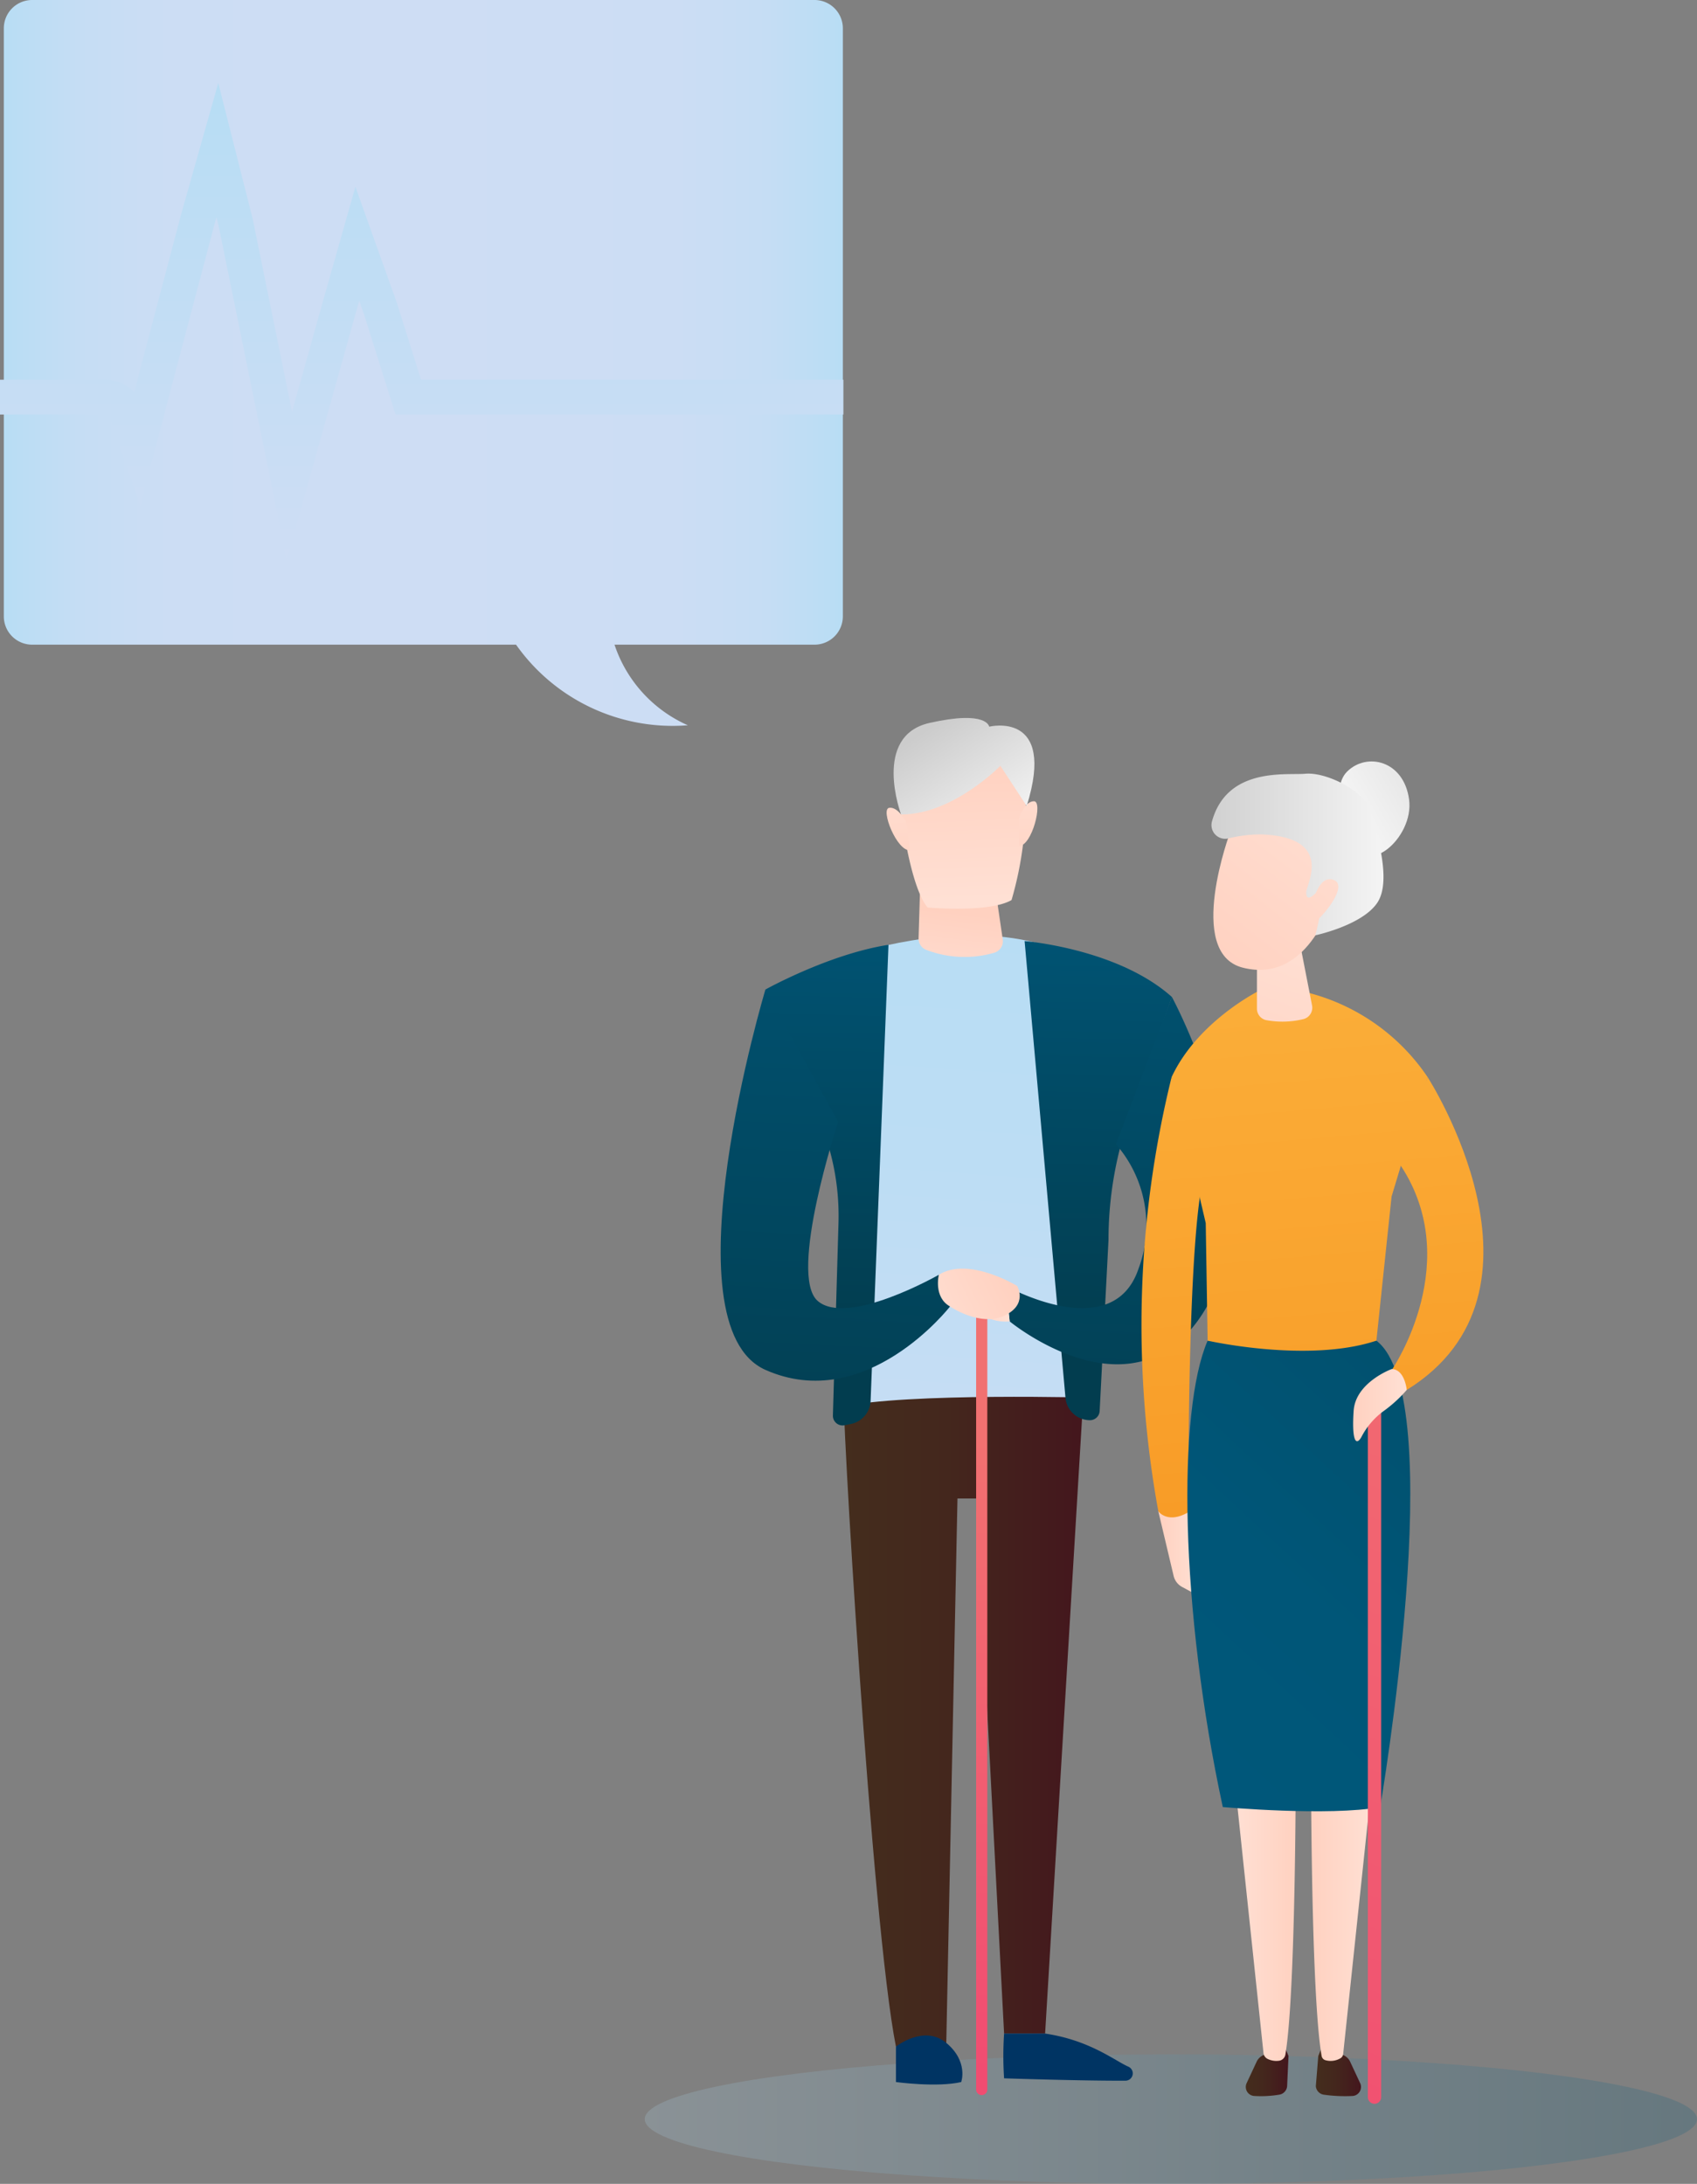 <svg xmlns="http://www.w3.org/2000/svg" xmlns:xlink="http://www.w3.org/1999/xlink" viewBox="0 0 195.176 251.216"><rect x="0" y="0" width="195.176" height="251.216" fill="#808080" stroke="none"/><defs><style>.cls-1{isolation:isolate;}.cls-2{opacity:0.2;fill:url(#linear-gradient);}.cls-3{fill:url(#linear-gradient-2);}.cls-4{fill:#003463;}.cls-5{fill:url(#linear-gradient-3);}.cls-6{fill:url(#linear-gradient-4);}.cls-7{fill:url(#linear-gradient-5);}.cls-8{fill:url(#linear-gradient-6);}.cls-9{fill:url(#linear-gradient-7);}.cls-10{fill:url(#linear-gradient-8);}.cls-11{fill:url(#linear-gradient-9);}.cls-12{fill:url(#linear-gradient-10);}.cls-13{fill:url(#linear-gradient-11);}.cls-14{fill:url(#linear-gradient-12);}.cls-15{fill:url(#linear-gradient-13);}.cls-16{fill:url(#linear-gradient-14);}.cls-17{fill:url(#linear-gradient-15);}.cls-18{fill:url(#linear-gradient-16);}.cls-19{fill:url(#linear-gradient-17);}.cls-20,.cls-21,.cls-22,.cls-23{fill-rule:evenodd;}.cls-20{fill:url(#linear-gradient-18);}.cls-21{fill:url(#linear-gradient-19);}.cls-22{fill:url(#linear-gradient-20);}.cls-23{fill:url(#linear-gradient-21);}.cls-24{fill:url(#linear-gradient-22);}.cls-25{fill:url(#linear-gradient-23);}.cls-26{fill:url(#linear-gradient-24);}.cls-27{fill:url(#linear-gradient-25);}.cls-28{fill:url(#linear-gradient-26);}.cls-29{fill:url(#linear-gradient-27);}.cls-30{fill:url(#linear-gradient-28);}.cls-31{fill:url(#linear-gradient-29);}.cls-32{fill:url(#linear-gradient-30);}.cls-33{fill:url(#linear-gradient-31);}.cls-34{fill:url(#linear-gradient-32);}.cls-35{fill:none;stroke-miterlimit:10;stroke-width:4px;mix-blend-mode:overlay;stroke:url(#linear-gradient-33);}</style><linearGradient id="linear-gradient" x1="74.155" y1="243.77" x2="195.176" y2="243.77" gradientUnits="userSpaceOnUse"><stop offset="0" stop-color="#b4dbf1"/><stop offset="1" stop-color="#00587b"/></linearGradient><linearGradient id="linear-gradient-2" x1="97.006" y1="196.937" x2="124.705" y2="196.937" gradientUnits="userSpaceOnUse"><stop offset="0" stop-color="#442d1d"/><stop offset="0.429" stop-color="#44271d"/><stop offset="1" stop-color="#44161d"/></linearGradient><linearGradient id="linear-gradient-3" x1="115.126" y1="99.149" x2="109.247" y2="182.582" gradientUnits="userSpaceOnUse"><stop offset="0" stop-color="#b7ddf4"/><stop offset="0.413" stop-color="#bcddf4"/><stop offset="0.882" stop-color="#c9ddf4"/><stop offset="1" stop-color="#ceddf4"/></linearGradient><linearGradient id="linear-gradient-4" x1="95.406" y1="97.067" x2="94.236" y2="152.965" gradientUnits="userSpaceOnUse"><stop offset="0" stop-color="#00587b"/><stop offset="1" stop-color="#023d4f"/></linearGradient><linearGradient id="linear-gradient-5" x1="126.601" y1="97.72" x2="125.43" y2="153.618" xlink:href="#linear-gradient-4"/><linearGradient id="linear-gradient-6" x1="109.148" y1="117.407" x2="110.597" y2="105.008" gradientUnits="userSpaceOnUse"><stop offset="0" stop-color="#ffe0d4"/><stop offset="0.506" stop-color="#ffdacd"/><stop offset="1" stop-color="#ffd1c0"/></linearGradient><linearGradient id="linear-gradient-7" x1="111.049" y1="103.529" x2="110.495" y2="87.555" gradientUnits="userSpaceOnUse"><stop offset="0" stop-color="#ffe0d4"/><stop offset="1" stop-color="#ffd1c0"/></linearGradient><linearGradient id="linear-gradient-8" x1="118.536" y1="103.269" x2="117.982" y2="87.295" gradientUnits="userSpaceOnUse"><stop offset="0" stop-color="#ffd1c0"/><stop offset="1" stop-color="#ffe0d4"/></linearGradient><linearGradient id="linear-gradient-9" x1="103.602" y1="103.787" x2="103.048" y2="87.813" xlink:href="#linear-gradient-8"/><linearGradient id="linear-gradient-10" x1="117.529" y1="99.307" x2="107.119" y2="83.559" gradientUnits="userSpaceOnUse"><stop offset="0.003" stop-color="#fff"/><stop offset="1" stop-color="#ccc"/></linearGradient><linearGradient id="linear-gradient-11" x1="111.98" y1="165.564" x2="114.295" y2="238.363" gradientUnits="userSpaceOnUse"><stop offset="0" stop-color="#f17171"/><stop offset="1" stop-color="#f14c71"/></linearGradient><linearGradient id="linear-gradient-12" x1="131.253" y1="88.5" x2="127.155" y2="173.664" xlink:href="#linear-gradient-4"/><linearGradient id="linear-gradient-13" x1="98.938" y1="86.945" x2="94.841" y2="172.109" xlink:href="#linear-gradient-4"/><linearGradient id="linear-gradient-14" x1="110.853" y1="149.529" x2="116.126" y2="149.529" xlink:href="#linear-gradient-8"/><linearGradient id="linear-gradient-15" x1="115.906" y1="146.903" x2="105.218" y2="152.247" xlink:href="#linear-gradient-8"/><linearGradient id="linear-gradient-16" x1="133.221" y1="178.755" x2="138.02" y2="178.755" xlink:href="#linear-gradient-8"/><linearGradient id="linear-gradient-17" x1="131.653" y1="107.321" x2="140.02" y2="204.417" gradientUnits="userSpaceOnUse"><stop offset="0" stop-color="#fbb03b"/><stop offset="1" stop-color="#f7931e"/></linearGradient><linearGradient id="linear-gradient-18" x1="143.268" y1="238.337" x2="148.194" y2="238.337" xlink:href="#linear-gradient-2"/><linearGradient id="linear-gradient-19" x1="2266.284" y1="220.565" x2="2273.34" y2="220.565" gradientTransform="matrix(-1, 0, 0, 1, 2415.309, 0)" xlink:href="#linear-gradient-8"/><linearGradient id="linear-gradient-20" x1="151.337" y1="238.337" x2="156.544" y2="238.337" xlink:href="#linear-gradient-2"/><linearGradient id="linear-gradient-21" x1="2032.097" y1="220.565" x2="2039.152" y2="220.565" gradientTransform="translate(-1881.309)" xlink:href="#linear-gradient-8"/><linearGradient id="linear-gradient-22" x1="123.247" y1="208.659" x2="191.976" y2="134.432" gradientUnits="userSpaceOnUse"><stop offset="0" stop-color="#00587b"/><stop offset="0.358" stop-color="#005678"/><stop offset="0.616" stop-color="#01516f"/><stop offset="0.842" stop-color="#01475f"/><stop offset="1" stop-color="#023d4f"/></linearGradient><linearGradient id="linear-gradient-23" x1="147.92" y1="105.919" x2="156.287" y2="203.015" xlink:href="#linear-gradient-17"/><linearGradient id="linear-gradient-24" x1="141.868" y1="128.914" x2="149.466" y2="106.987" xlink:href="#linear-gradient-8"/><linearGradient id="linear-gradient-25" x1="139.052" y1="110.75" x2="154.387" y2="90.928" xlink:href="#linear-gradient-8"/><linearGradient id="linear-gradient-26" x1="151.08" y1="96.724" x2="162.726" y2="90" gradientUnits="userSpaceOnUse"><stop offset="0.003" stop-color="#fff"/><stop offset="1" stop-color="#e6e6e6"/></linearGradient><linearGradient id="linear-gradient-27" x1="136.798" y1="98.29" x2="165.33" y2="98.29" gradientUnits="userSpaceOnUse"><stop offset="0" stop-color="#ccc"/><stop offset="0.997" stop-color="#fff"/></linearGradient><linearGradient id="linear-gradient-28" x1="143.564" y1="114.417" x2="158.936" y2="94.547" xlink:href="#linear-gradient-8"/><linearGradient id="linear-gradient-29" x1="161.448" y1="104.754" x2="169.814" y2="201.849" xlink:href="#linear-gradient-17"/><linearGradient id="linear-gradient-30" x1="182.533" y1="138.889" x2="136.979" y2="255.232" xlink:href="#linear-gradient-11"/><linearGradient id="linear-gradient-31" x1="155.629" y1="161.638" x2="161.793" y2="161.638" xlink:href="#linear-gradient-8"/><linearGradient id="linear-gradient-32" x1="0.439" y1="41.746" x2="96.939" y2="41.746" gradientUnits="userSpaceOnUse"><stop offset="0" stop-color="#b7ddf4"/><stop offset="0.012" stop-color="#baddf4"/><stop offset="0.089" stop-color="#c5ddf4"/><stop offset="0.198" stop-color="#ccddf4"/><stop offset="0.5" stop-color="#ceddf4"/><stop offset="0.802" stop-color="#ccddf4"/><stop offset="0.911" stop-color="#c5ddf4"/><stop offset="0.988" stop-color="#baddf4"/><stop offset="1" stop-color="#b7ddf4"/></linearGradient><linearGradient id="linear-gradient-33" x1="48.5" y1="64.398" x2="48.5" y2="9.547" gradientUnits="userSpaceOnUse"><stop offset="0" stop-color="#ceddf4"/><stop offset="1" stop-color="#b7ddf4"/></linearGradient></defs><title>Ресурс 5</title><g class="cls-1"><g id="Слой_2" data-name="Слой 2"><g id="Artwork"><ellipse class="cls-2" cx="134.665" cy="243.77" rx="60.511" ry="7.446"/><path class="cls-3" d="M97.039,159.509c-.421.084,3.217,61.979,6.005,75.919l5.79-.429,1.287-62.623h2.145l3.217,61.55h4.718l4.504-75.062S106.69,157.579,97.039,159.509Z"/><path class="cls-4" d="M103.044,239.503s4.718.643,7.506,0c0,0,.858-2.359-1.716-4.504s-5.79.429-5.79.429Z"/><path class="cls-4" d="M115.483,233.927a38.658,38.658,0,0,0,0,5.147s9.008.3,13.96.273a.841.841,0,0,0,.333-1.612c-1.593-.704-4.45-3.049-9.574-3.808Z"/><path class="cls-5" d="M98.969,109.539s12.439-4.075,22.304-.429l4.933,51.685s-22.09-.643-29.596,1.072Z"/><path class="cls-6" d="M88.032,113.829s7.292-4.075,14.155-5.147l-2.057,52.461a2.829,2.829,0,0,1-2.272,2.663l-.731.146a1.115,1.115,0,0,1-1.333-1.125l.642-22.145a28.391,28.391,0,0,0-2.132-11.647Z"/><path class="cls-7" d="M117.842,108.253s10.723.858,16.942,6.434l-4.834,13.649a42.835,42.835,0,0,0-2.458,14.3l-1.018,19.676a1.115,1.115,0,0,1-1.113,1.057h0a2.829,2.829,0,0,1-2.818-2.577Z"/><path class="cls-8" d="M105.832,101.819l-.185,6.11a1.386,1.386,0,0,0,.926,1.35,12.215,12.215,0,0,0,7.861.291,1.383,1.383,0,0,0,.895-1.504l-.919-6.247Z"/><path class="cls-9" d="M103.258,90.667s1.072,10.938,3.431,13.726c0,0,7.077.643,9.651-.858a40.666,40.666,0,0,0,1.608-12.76s.351-6.635-6.97-7.184C102.401,82.946,103.258,90.667,103.258,90.667Z"/><path class="cls-10" d="M117.198,94.098s.643-1.93,1.716-1.93-.214,5.147-1.716,5.147Z"/><path class="cls-11" d="M104.234,94.605s-.898-1.826-1.96-1.681.907,5.071,2.394,4.869Z"/><path class="cls-12" d="M115.054,88.093s-5.464,5.62-11.418,5.598c0,0-3.38-9.029,3.268-10.53s6.863.429,6.863.429,7.774-1.909,4.316,9.125Z"/><path class="cls-13" d="M112.909,241.004a.643.643,0,0,1-.643-.643V149.215a.643.643,0,0,1,1.287,0v91.146A.643.643,0,0,1,112.909,241.004Z"/><path class="cls-14" d="M115.697,147.928s12.224,6.863,15.227-1.93a14.193,14.193,0,0,0-2.574-14.369l6.434-16.942s12.224,22.518,3.646,36.244c-8.037,12.86-22.304,1.072-22.304,1.072Z"/><path class="cls-15" d="M88.032,113.829s-11.581,38.603,0,43.75,21.232-7.292,21.232-7.292l-1.287-3.646s-10.509,6.005-13.94,3.002,2.359-20.588,2.359-20.588Z"/><path class="cls-16" d="M116.126,152.003a5.174,5.174,0,0,1-3.646-1.072c-1.287-1.287-2.574-3.646-.643-3.86a7.441,7.441,0,0,1,3.86.858Z"/><path class="cls-17" d="M116.984,147.928s-5.576-3.431-9.007-1.287c0,0-.643,2.574,1.287,3.646,0,0,3.431,2.359,6.219,1.072S116.984,147.928,116.984,147.928Z"/><path class="cls-18" d="M138.02,183.662l-2.063-1.111a1.954,1.954,0,0,1-.975-1.27l-1.761-7.434,3.468.1Z"/><path class="cls-19" d="M134.748,123.902a119.312,119.312,0,0,0-1.527,49.945s1.048,1.508,3.468.1c0,0-.197-33.469,1.984-39.358Z"/><path class="cls-20" d="M147.801,235.542l.393.965-.159,3.473a1.076,1.076,0,0,1-.947.98,12.643,12.643,0,0,1-2.769.148,1.042,1.042,0,0,1-.959-1.44l1.169-2.505a1.526,1.526,0,0,1,.885-.797Z"/><path class="cls-21" d="M149.024,204.055s0,25.181-1.185,32.274a.866.866,0,0,1-.702.718,2.294,2.294,0,0,1-1.329-.197.858.858,0,0,1-.491-.684l-3.349-31.67Z"/><path class="cls-22" d="M152.011,235.542l-.393.965-.282,3.473a1.076,1.076,0,0,0,.947.98,17.144,17.144,0,0,0,3.21.148,1.042,1.042,0,0,0,.959-1.44l-1.169-2.505a1.526,1.526,0,0,0-.885-.797Z"/><path class="cls-23" d="M150.788,204.055s0,25.513,1.214,32.442a.623.623,0,0,0,.42.488,2.236,2.236,0,0,0,1.698-.19.651.651,0,0,0,.359-.501l3.365-31.799Z"/><path class="cls-24" d="M138.892,154.218c-3.49,8.07-3.182,30.826,1.745,53.653,0,0,12.214,1.091,18.102,0,0,0,8.07-47.11-.436-53.653Z"/><path class="cls-25" d="M164.192,123.902a23.684,23.684,0,0,0-14.177-9.815l-5.016-.218s-7.197,3.49-10.251,10.033l3.926,16.794.218,13.522s11.559,2.617,19.411,0l1.745-16.576Z"/><path class="cls-26" d="M144.563,107.763v8.265a1.35,1.35,0,0,0,1.148,1.337,10.258,10.258,0,0,0,4.243-.145,1.358,1.358,0,0,0,.949-1.558l-1.541-7.899Z"/><path class="cls-27" d="M141.509,95.658s-5.235,13.959,1.418,15.653c7.829,1.995,10.469-8.347,10.469-8.347S146.525,83.226,141.509,95.658Z"/><path class="cls-28" d="M155.495,96.439s-2.827-5.447-.551-7.691,6.517-1.255,7.119,3.219S156.875,101.307,155.495,96.439Z"/><path class="cls-29" d="M139.388,94.502a1.574,1.574,0,0,0,1.874,1.945,15.51,15.51,0,0,1,3.846-.462c8.397.327,5.125,5.78,5.125,6.652,0,1.784,1.754-.929,1.854-.327.218,1.309-.803,5.279-.803,5.279s5.383-1.135,7.128-3.752S158.194,95.331,157.54,93.15s-5.016-4.362-7.415-4.144C147.979,89.201,141.128,88.176,139.388,94.502Z"/><path class="cls-30" d="M150.997,103.837s.654-3.272,2.399-2.617-1.309,4.362-2.399,5.016Z"/><path class="cls-31" d="M164.192,123.902s15.921,24.645-2.399,35.987l-1.671-2.377s8.651-12.672.581-24.014Z"/><path class="cls-32" d="M158.085,242.004a.763.763,0,0,1-.763-.763V161.416a.763.763,0,1,1,1.527,0v79.825A.763.763,0,0,1,158.085,242.004Z"/><path class="cls-33" d="M160.048,157.49s-4.144,1.527-4.362,4.798.218,4.144.872,3.053a8.542,8.542,0,0,1,2.617-3.053,15.598,15.598,0,0,0,2.617-2.399S161.575,157.49,160.048,157.49Z"/><path class="cls-34" d="M93.68,0H3.697A3.257,3.257,0,0,0,.439,3.257V70.9a3.258,3.258,0,0,0,3.258,3.258H59.352a22.044,22.044,0,0,0,19.758,9.272,15.479,15.479,0,0,1-8.434-9.272H93.68a3.258,3.258,0,0,0,3.258-3.258V3.257A3.258,3.258,0,0,0,93.68,0Z"/><path class="cls-35" d="M0,45.684H12.121a2.587,2.587,0,0,1,2.441,1.76l1.307,3.815,6.907-26.131,2.221-7.855,2.115,8.354,6.173,30.255,5.706-20.418,2.104-7.42,2.652,7.424,3.212,10.217H97"/></g></g></g></svg>